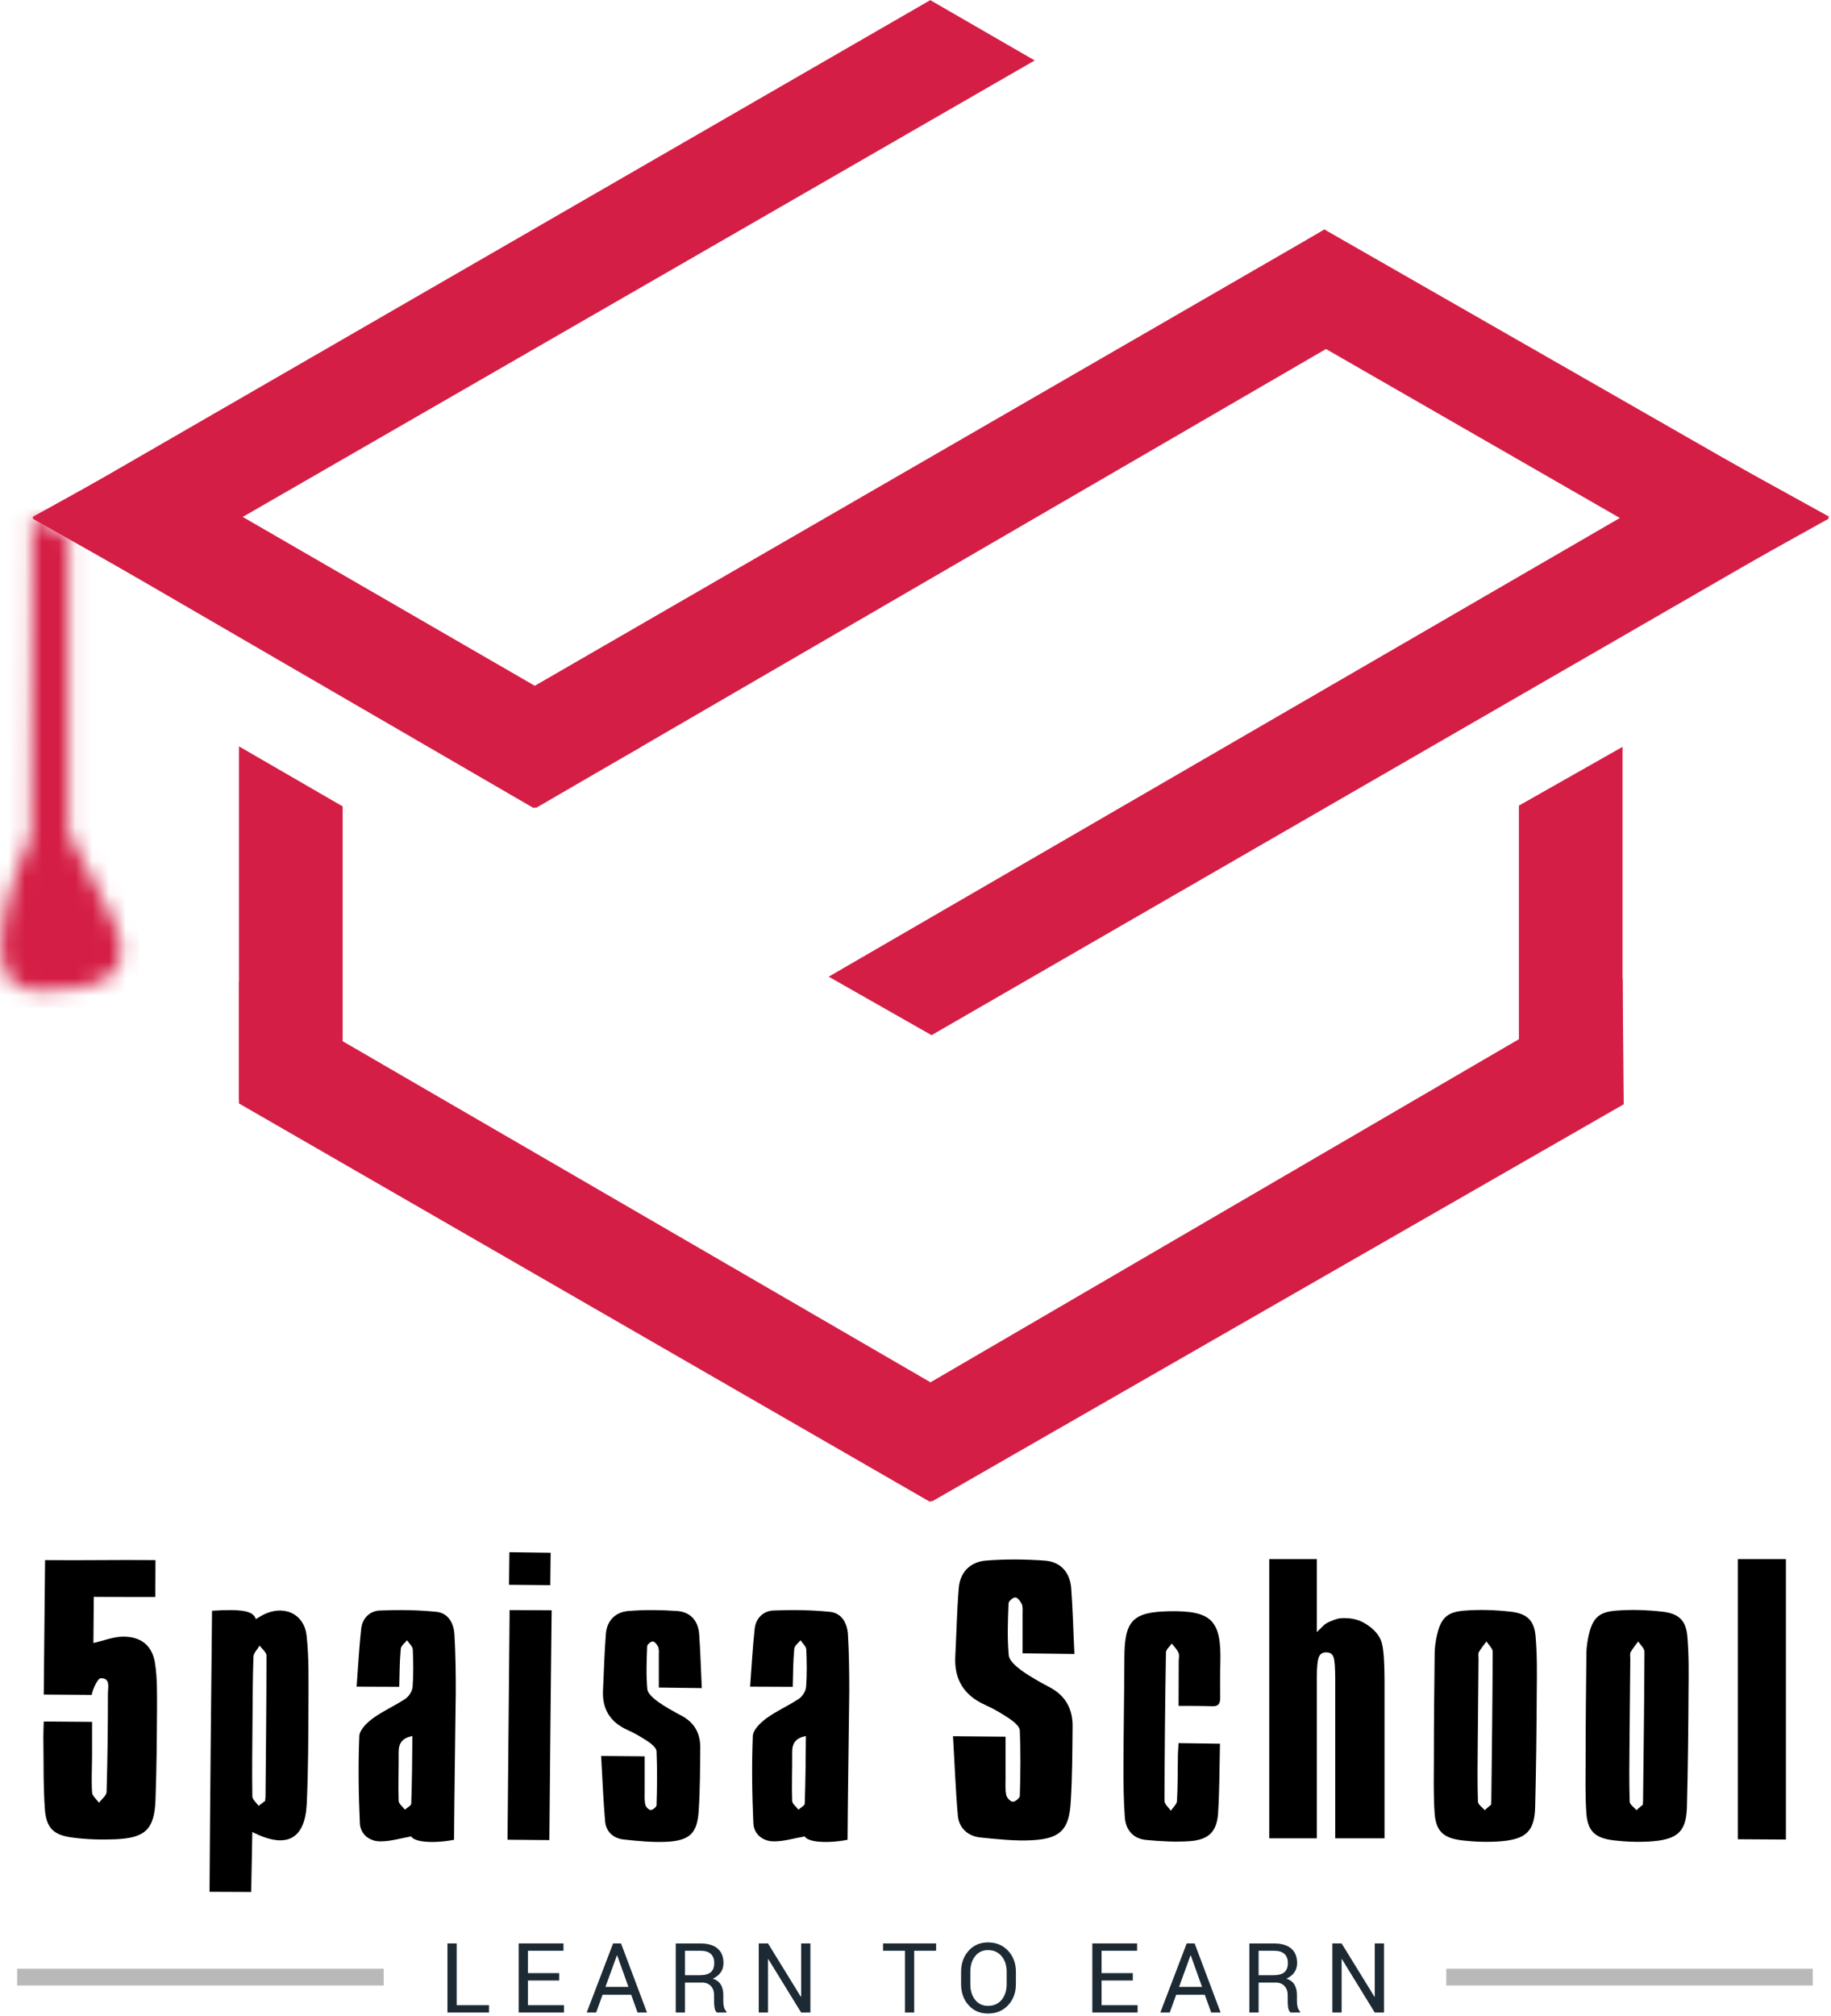 <?xml version="1.0" encoding="UTF-8"?>
<svg width="109px" height="120px" viewBox="0 0 109 120" version="1.1" xmlns="http://www.w3.org/2000/svg" xmlns:xlink="http://www.w3.org/1999/xlink">
    <!-- Generator: Sketch 63.1 (92452) - https://sketch.com -->
    <title>logo</title>
    <desc>Created with Sketch.</desc>
    <defs>
        <path d="M1.855,19.004 C1.855,19.004 -2.426,28.183 2.243,28.202 L2.243,28.202 C5.416,28.216 8.686,27.768 6.541,23.603 L6.541,23.603 L4.076,18.814 L4.076,1.229 L1.924,0.014 L1.855,19.004 Z" id="path-1"></path>
    </defs>
    <g id="logo" stroke="none" stroke-width="1" fill="none" fill-rule="evenodd">
        <g id="Logo">
            <g id="Page-1">
                <polygon id="Fill-1" fill="#D51E45" fill-rule="nonzero" points="61.597 3.598 8.173 34.383 1.931 30.859 55.379 0.008"></polygon>
                <polygon id="Fill-2" fill="#D51E45" fill-rule="nonzero" points="108.904 30.76 55.456 61.611 49.333 58.13 102.575 27.267"></polygon>
                <polygon id="Fill-3" fill="#D51E45" fill-rule="nonzero" points="83.53 18.105 31.895 48.093 26.996 43.612 78.847 13.66"></polygon>
                <polygon id="Fill-4" fill="#D51E45" fill-rule="nonzero" points="78.847 13.66 108.884 30.858 102.575 34.363 72.816 17.254"></polygon>
                <polygon id="Fill-5" fill="#D51E45" fill-rule="nonzero" points="8.331 27.229 38.144 44.463 31.764 48.092 1.924 30.776"></polygon>
                <polygon id="Fill-6" fill="#D51E45" fill-rule="nonzero" points="96.661 65.724 55.456 89.376 52.37 84.033 96.593 58.251"></polygon>
                <polygon id="Fill-7" fill="#D51E45" fill-rule="nonzero" points="14.227 58.391 58.458 84.049 55.372 89.392 14.227 65.676"></polygon>
                <polygon id="Fill-8" fill="#D51E45" fill-rule="nonzero" points="20.398 65.475 14.227 65.475 14.227 44.423 20.398 47.994"></polygon>
                <polygon id="Fill-9" fill="#D51E45" fill-rule="nonzero" points="96.593 65.428 90.421 65.428 90.421 47.947 96.593 44.45"></polygon>
                <g id="Group-12" transform="translate(0, 30.741)">
                    <g id="Fill-10-Clipped">
                        <mask id="mask-2" fill="white">
                            <use xlink:href="#path-1"></use>
                        </mask>
                        <g id="path-1"></g>
                        <polygon id="Fill-10" fill="#D51E45" fill-rule="nonzero" mask="url(#mask-2)" points="-0.966 29.23 8.258 29.23 8.258 -15.582 -0.966 -15.582"></polygon>
                    </g>
                </g>
            </g>
            <g id="Group" transform="translate(2.581, 92.383)" fill="#000000" fill-rule="nonzero">
                <path d="M0.023,10.076 C1.001,10.087 1.91,10.087 2.9,10.098 C2.9,10.76 2.9,11.39 2.9,12.03 C2.9,12.781 2.854,13.543 2.9,14.293 C2.911,14.503 3.161,14.702 3.309,14.912 C3.468,14.702 3.753,14.492 3.764,14.271 C3.821,12.317 3.844,10.352 3.844,8.398 C3.844,8.056 4.014,7.481 3.411,7.504 C3.184,7.515 2.843,8.442 2.888,8.497 C1.956,8.486 1.012,8.486 0.023,8.475 C0.045,5.781 0.08,3.165 0.102,0.471 C2.297,0.493 4.435,0.449 6.675,0.471 C6.675,1.188 6.664,1.917 6.664,2.668 C5.436,2.668 4.253,2.668 3.002,2.657 C2.991,3.617 2.991,4.534 2.979,5.406 C3.559,5.273 4.082,5.064 4.617,5.031 C5.743,4.975 6.47,5.505 6.641,6.576 C6.789,7.481 6.766,8.42 6.766,9.336 C6.755,11.147 6.743,12.946 6.675,14.757 C6.607,16.501 6.072,17.009 4.276,17.087 C3.434,17.12 2.593,17.098 1.763,16.987 C0.614,16.844 0.182,16.435 0.091,15.309 C-0.011,13.896 0.023,12.472 0,11.059 C0,10.771 0.011,10.473 0.023,10.076 Z" id="Shape"></path>
                <path d="M10.041,3.484 C11.803,3.374 12.508,3.484 12.645,3.981 C12.781,3.904 12.906,3.827 13.043,3.749 C14.26,3.098 15.522,3.628 15.67,4.964 C15.818,6.289 15.783,7.625 15.783,8.96 C15.772,10.959 15.772,12.968 15.681,14.966 C15.579,17.097 14.476,17.682 12.44,16.656 C12.418,17.848 12.395,18.985 12.372,20.222 C11.565,20.222 10.78,20.211 9.893,20.211 C9.927,14.635 9.984,8.994 10.041,3.484 Z M13.202,14.801 C13.214,14.624 13.225,14.58 13.225,14.536 C13.248,11.743 13.282,8.949 13.282,6.156 C13.282,5.958 13.02,5.759 12.872,5.56 C12.747,5.781 12.52,5.991 12.508,6.211 C12.463,7.393 12.463,8.574 12.452,9.755 C12.44,11.345 12.418,12.935 12.44,14.525 C12.44,14.712 12.679,14.911 12.816,15.099 C12.975,14.977 13.123,14.856 13.202,14.801 Z" id="Shape"></path>
                <path d="M24.448,17.117 C23.107,17.366 22.049,17.23 21.901,16.914 C21.276,17.027 20.673,17.208 20.082,17.208 C19.411,17.219 18.876,16.79 18.842,16.136 C18.763,14.41 18.74,12.674 18.808,10.948 C18.82,10.576 19.263,10.147 19.616,9.888 C20.218,9.448 20.923,9.143 21.549,8.726 C21.765,8.579 21.958,8.275 21.981,8.027 C22.038,7.282 22.026,6.527 21.992,5.782 C21.981,5.602 21.765,5.421 21.651,5.241 C21.515,5.41 21.287,5.568 21.276,5.76 C21.208,6.482 21.208,7.203 21.185,8.015 C20.366,8.015 19.581,8.004 18.649,8.004 C18.74,6.797 18.797,5.669 18.922,4.542 C18.99,3.933 19.434,3.493 20.036,3.47 C21.151,3.425 22.288,3.436 23.391,3.549 C24.107,3.617 24.426,4.226 24.471,4.88 C24.539,6.019 24.551,7.17 24.551,8.309 C24.517,11.241 24.471,14.162 24.448,17.117 Z M21.969,10.937 C21.367,11.061 21.151,11.365 21.151,11.895 C21.162,12.865 21.117,13.835 21.151,14.794 C21.151,14.974 21.39,15.144 21.526,15.324 C21.651,15.2 21.901,15.087 21.901,14.963 C21.947,13.632 21.958,12.29 21.969,10.937 Z" id="Shape"></path>
                <path d="M47.873,17.117 C46.532,17.366 45.474,17.23 45.326,16.914 C44.701,17.027 44.098,17.208 43.507,17.208 C42.836,17.219 42.301,16.79 42.267,16.136 C42.188,14.41 42.165,12.674 42.233,10.948 C42.245,10.576 42.688,10.147 43.041,9.888 C43.643,9.448 44.348,9.143 44.974,8.726 C45.19,8.579 45.383,8.275 45.406,8.027 C45.463,7.282 45.451,6.527 45.417,5.782 C45.406,5.602 45.19,5.421 45.076,5.241 C44.94,5.41 44.712,5.568 44.701,5.76 C44.633,6.482 44.633,7.203 44.61,8.015 C43.791,8.015 43.006,8.004 42.074,8.004 C42.165,6.797 42.222,5.669 42.347,4.542 C42.415,3.933 42.859,3.493 43.461,3.47 C44.576,3.425 45.713,3.436 46.816,3.549 C47.532,3.617 47.851,4.226 47.896,4.88 C47.964,6.019 47.976,7.17 47.976,8.309 C47.942,11.241 47.896,14.162 47.873,17.117 Z M45.394,10.937 C44.792,11.061 44.576,11.365 44.576,11.895 C44.587,12.865 44.542,13.835 44.576,14.794 C44.576,14.974 44.815,15.144 44.951,15.324 C45.076,15.2 45.326,15.087 45.326,14.963 C45.372,13.632 45.383,12.29 45.394,10.937 Z" id="Shape-Copy-9"></path>
                <path d="M91.942,5.199 C92.18,3.944 92.536,3.552 93.687,3.473 C94.578,3.406 95.492,3.44 96.382,3.54 C97.367,3.653 97.783,4.067 97.866,4.997 C97.961,6.085 97.949,7.183 97.937,8.27 C97.925,10.568 97.901,12.854 97.842,15.152 C97.806,16.587 97.32,17.08 95.812,17.203 C95.041,17.27 94.233,17.237 93.462,17.147 C92.382,17.013 91.942,16.609 91.859,15.567 C91.776,14.457 91.812,13.336 91.812,12.227 C91.812,10.131 91.836,8.035 91.859,5.939 C91.871,5.625 91.919,5.323 91.942,5.199 Z M95.219,15.029 C95.231,14.849 95.231,14.805 95.231,14.771 C95.266,11.823 95.302,8.875 95.314,5.928 C95.314,5.726 95.076,5.524 94.946,5.311 C94.791,5.513 94.625,5.715 94.495,5.939 C94.435,6.04 94.471,6.197 94.471,6.331 C94.459,8.057 94.435,9.783 94.423,11.498 C94.412,12.608 94.4,13.729 94.435,14.838 C94.435,15.017 94.696,15.186 94.839,15.354 C94.981,15.219 95.136,15.096 95.219,15.029 Z" id="Shape"></path>
                <path d="M82.909,5.199 C83.146,3.944 83.502,3.552 84.653,3.473 C85.544,3.406 86.458,3.44 87.348,3.54 C88.333,3.653 88.749,4.067 88.832,4.997 C88.927,6.085 88.915,7.183 88.903,8.27 C88.891,10.568 88.867,12.854 88.808,15.152 C88.772,16.587 88.286,17.08 86.778,17.203 C86.007,17.27 85.199,17.237 84.428,17.147 C83.348,17.013 82.909,16.609 82.825,15.567 C82.742,14.457 82.778,13.336 82.778,12.227 C82.778,10.131 82.802,8.035 82.825,5.939 C82.837,5.625 82.885,5.323 82.909,5.199 Z M86.185,15.029 C86.197,14.849 86.197,14.805 86.197,14.771 C86.232,11.823 86.268,8.875 86.28,5.928 C86.28,5.726 86.042,5.524 85.912,5.311 C85.757,5.513 85.591,5.715 85.461,5.939 C85.401,6.04 85.437,6.197 85.437,6.331 C85.425,8.057 85.401,9.783 85.389,11.498 C85.378,12.608 85.366,13.729 85.401,14.838 C85.401,15.017 85.662,15.186 85.805,15.354 C85.947,15.219 86.102,15.096 86.185,15.029 Z" id="Shape"></path>
                <path d="M75.812,17.029 L75.812,7.425 C75.812,6.842 75.85,6.452 75.925,6.255 C76,6.059 76.145,5.96 76.359,5.96 C76.59,5.96 76.739,6.056 76.805,6.247 C76.872,6.437 76.905,6.868 76.905,7.538 L76.905,17.029 L79.84,17.029 L79.84,7.636 C79.838,6.591 79.79,5.87 79.697,5.471 C79.602,5.063 79.339,4.703 78.908,4.391 C78.477,4.079 78.059,3.923 77.446,3.923 C77.047,3.923 76.931,3.993 76.581,4.131 C76.232,4.27 76.113,4.478 75.812,4.755 L75.812,0.413 L72.98,0.413 L72.98,17.029 L75.812,17.029 Z" id="Path"></path>
                <path d="M61.379,6.06 C60.269,6.047 59.309,6.033 58.294,6.019 C58.294,5.202 58.294,4.466 58.294,3.73 C58.294,3.512 58.321,3.294 58.253,3.103 C58.184,2.939 58.006,2.708 57.869,2.694 C57.732,2.68 57.457,2.912 57.457,3.048 C57.416,4.084 57.375,5.12 57.471,6.142 C57.498,6.456 57.91,6.796 58.212,7.028 C58.746,7.41 59.336,7.737 59.926,8.05 C60.845,8.541 61.27,9.318 61.27,10.326 C61.256,11.839 61.256,13.352 61.16,14.865 C61.064,16.514 60.543,17.045 58.884,17.141 C57.855,17.195 56.813,17.086 55.771,16.977 C55.03,16.895 54.509,16.418 54.44,15.682 C54.303,14.129 54.248,12.575 54.152,10.953 C55.291,10.967 56.237,10.967 57.279,10.98 C57.279,11.825 57.279,12.616 57.279,13.406 C57.279,13.747 57.252,14.101 57.32,14.442 C57.348,14.606 57.553,14.837 57.704,14.851 C57.841,14.865 58.129,14.633 58.129,14.51 C58.17,13.215 58.184,11.907 58.129,10.612 C58.116,10.367 57.786,10.094 57.526,9.917 C57.06,9.604 56.58,9.318 56.058,9.086 C54.783,8.513 54.207,7.546 54.289,6.169 C54.358,4.82 54.385,3.471 54.495,2.122 C54.577,1.181 55.181,0.581 56.1,0.5 C57.265,0.404 58.445,0.418 59.61,0.5 C60.557,0.568 61.105,1.195 61.187,2.122 C61.283,3.403 61.311,4.67 61.379,6.06 Z" id="Shape-Copy-11"></path>
                <path d="M67.58,9.145 C67.58,8.224 67.585,7.366 67.589,6.5 C67.589,6.326 67.639,6.131 67.575,5.985 C67.487,5.783 67.314,5.617 67.176,5.437 C67.055,5.614 66.831,5.788 66.829,5.967 C66.778,8.914 66.749,11.86 66.743,14.808 C66.743,15 66.988,15.194 67.119,15.387 C67.246,15.193 67.474,15.005 67.485,14.805 C67.536,13.915 67.524,13.026 67.539,12.137 C67.539,11.904 67.564,11.672 67.581,11.364 L70.044,11.398 C70.011,12.834 70.018,14.178 69.933,15.512 C69.867,16.6 69.404,17.098 68.314,17.191 C67.437,17.265 66.543,17.204 65.664,17.127 C64.892,17.06 64.44,16.547 64.382,15.793 C64.307,14.78 64.297,13.761 64.299,12.745 C64.305,10.577 64.345,8.409 64.354,6.243 C64.363,4.077 64.854,3.556 67.023,3.515 C69.556,3.467 70.136,4.063 70.066,6.599 C70.046,7.293 70.049,7.986 70.056,8.679 C70.056,9.03 69.938,9.188 69.558,9.168 C68.94,9.14 68.313,9.153 67.58,9.145 Z" id="Path"></path>
                <polygon id="5paisa-Loans-path" points="103.734 0.413 103.734 17.102 100.871 17.084 100.871 0.413"></polygon>
                <path d="M39.197,8.089 C38.276,8.078 37.48,8.067 36.639,8.056 C36.639,7.381 36.639,6.773 36.639,6.166 C36.639,5.986 36.661,5.806 36.604,5.649 C36.548,5.514 36.4,5.322 36.286,5.311 C36.172,5.3 35.945,5.491 35.945,5.604 C35.911,6.458 35.877,7.313 35.956,8.157 C35.979,8.416 36.32,8.697 36.57,8.888 C37.014,9.203 37.503,9.473 37.992,9.732 C38.754,10.136 39.106,10.778 39.106,11.61 C39.095,12.858 39.095,14.107 39.015,15.355 C38.936,16.716 38.503,17.155 37.127,17.234 C36.275,17.279 35.41,17.189 34.546,17.099 C33.932,17.031 33.5,16.638 33.443,16.03 C33.329,14.748 33.284,13.466 33.204,12.127 C34.148,12.139 34.933,12.139 35.797,12.15 C35.797,12.847 35.797,13.5 35.797,14.152 C35.797,14.433 35.774,14.726 35.831,15.007 C35.854,15.142 36.024,15.333 36.15,15.344 C36.263,15.355 36.502,15.164 36.502,15.063 C36.536,13.994 36.548,12.915 36.502,11.846 C36.491,11.644 36.218,11.419 36.002,11.272 C35.615,11.014 35.217,10.778 34.785,10.586 C33.727,10.114 33.25,9.315 33.318,8.179 C33.375,7.066 33.398,5.952 33.489,4.839 C33.557,4.063 34.057,3.568 34.819,3.5 C35.786,3.422 36.764,3.433 37.73,3.5 C38.515,3.557 38.97,4.074 39.038,4.839 C39.117,5.896 39.14,6.942 39.197,8.089 Z" id="Shape"></path>
                <path d="M30.123,17.135 C29.259,17.124 28.497,17.124 27.632,17.113 C27.678,12.55 27.712,8.031 27.757,3.445 C28.599,3.445 29.361,3.457 30.259,3.457 C30.202,8.02 30.168,12.55 30.123,17.135 Z" id="Shape"></path>
                <path d="M27.721,1.939 C27.733,1.23 27.733,0.654 27.744,0 C28.577,0.011 29.355,0.022 30.199,0.033 C30.188,0.687 30.188,1.285 30.177,1.961 C29.343,1.95 28.577,1.95 27.721,1.939 Z" id="Shape"></path>
            </g>
            <g id="Group-2" transform="translate(1.502, 115.608)">
                <path d="M25.685,3.738 L27.608,3.738 L27.608,4.173 L25.135,4.173 L25.135,0.059 L25.685,0.059 L25.685,3.738 Z M31.788,2.266 L29.926,2.266 L29.926,3.738 L32.072,3.738 L32.072,4.173 L29.376,4.173 L29.376,0.059 L32.042,0.059 L32.042,0.497 L29.926,0.497 L29.926,1.828 L31.788,1.828 L31.788,2.266 Z M36.073,3.113 L34.371,3.113 L33.986,4.173 L33.424,4.173 L34.996,0.059 L35.468,0.059 L37.014,4.173 L36.453,4.173 L36.073,3.113 Z M34.541,2.647 L35.909,2.647 L35.239,0.774 L35.222,0.774 L34.541,2.647 Z M39.276,2.39 L39.276,4.173 L38.726,4.173 L38.726,0.062 L40.197,0.062 C40.642,0.062 40.981,0.162 41.216,0.362 C41.45,0.561 41.567,0.851 41.567,1.232 C41.567,1.443 41.513,1.626 41.404,1.783 C41.295,1.939 41.137,2.063 40.928,2.156 C41.151,2.229 41.312,2.348 41.41,2.513 C41.507,2.678 41.556,2.882 41.556,3.125 L41.556,3.512 C41.556,3.64 41.57,3.755 41.598,3.856 C41.626,3.958 41.674,4.041 41.743,4.105 L41.743,4.173 L41.177,4.173 C41.104,4.109 41.057,4.015 41.037,3.89 C41.017,3.766 41.006,3.638 41.006,3.506 L41.006,3.13 C41.006,2.908 40.942,2.729 40.814,2.593 C40.685,2.458 40.513,2.39 40.297,2.39 L39.276,2.39 Z M39.276,1.952 L40.141,1.952 C40.452,1.952 40.676,1.892 40.812,1.773 C40.949,1.653 41.017,1.471 41.017,1.226 C41.017,0.994 40.951,0.815 40.818,0.688 C40.685,0.561 40.478,0.497 40.197,0.497 L39.276,0.497 L39.276,1.952 Z M46.74,4.173 L46.191,4.173 L44.234,0.992 L44.217,0.997 L44.217,4.173 L43.667,4.173 L43.667,0.059 L44.217,0.059 L46.174,3.235 L46.191,3.229 L46.191,0.059 L46.74,0.059 L46.74,4.173 Z M54.226,0.497 L52.92,0.497 L52.92,4.173 L52.37,4.173 L52.37,0.497 L51.066,0.497 L51.066,0.059 L54.226,0.059 L54.226,0.497 Z M58.975,2.483 C58.975,2.986 58.821,3.403 58.513,3.735 C58.205,4.066 57.805,4.232 57.314,4.232 C56.839,4.232 56.454,4.066 56.157,3.735 C55.86,3.403 55.712,2.986 55.712,2.483 L55.712,1.752 C55.712,1.251 55.86,0.833 56.157,0.5 C56.454,0.167 56.839,0 57.314,0 C57.805,0 58.205,0.166 58.513,0.499 C58.821,0.831 58.975,1.249 58.975,1.752 L58.975,2.483 Z M58.425,1.746 C58.425,1.369 58.324,1.06 58.123,0.819 C57.922,0.578 57.653,0.458 57.314,0.458 C56.994,0.458 56.738,0.578 56.548,0.819 C56.357,1.06 56.262,1.369 56.262,1.746 L56.262,2.483 C56.262,2.864 56.357,3.175 56.548,3.416 C56.738,3.657 56.994,3.777 57.314,3.777 C57.654,3.777 57.925,3.657 58.125,3.417 C58.325,3.177 58.425,2.866 58.425,2.483 L58.425,1.746 Z M65.935,2.266 L64.074,2.266 L64.074,3.738 L66.22,3.738 L66.22,4.173 L63.524,4.173 L63.524,0.059 L66.189,0.059 L66.189,0.497 L64.074,0.497 L64.074,1.828 L65.935,1.828 L65.935,2.266 Z M70.221,3.113 L68.518,3.113 L68.133,4.173 L67.572,4.173 L69.143,0.059 L69.615,0.059 L71.161,4.173 L70.6,4.173 L70.221,3.113 Z M68.688,2.647 L70.056,2.647 L69.386,0.774 L69.369,0.774 L68.688,2.647 Z M73.423,2.39 L73.423,4.173 L72.873,4.173 L72.873,0.062 L74.344,0.062 C74.789,0.062 75.129,0.162 75.363,0.362 C75.598,0.561 75.715,0.851 75.715,1.232 C75.715,1.443 75.66,1.626 75.552,1.783 C75.443,1.939 75.284,2.063 75.076,2.156 C75.299,2.229 75.459,2.348 75.557,2.513 C75.655,2.678 75.704,2.882 75.704,3.125 L75.704,3.512 C75.704,3.64 75.718,3.755 75.746,3.856 C75.773,3.958 75.822,4.041 75.891,4.105 L75.891,4.173 L75.324,4.173 C75.251,4.109 75.205,4.015 75.184,3.89 C75.164,3.766 75.154,3.638 75.154,3.506 L75.154,3.13 C75.154,2.908 75.09,2.729 74.961,2.593 C74.833,2.458 74.661,2.39 74.445,2.39 L73.423,2.39 Z M73.423,1.952 L74.289,1.952 C74.599,1.952 74.823,1.892 74.96,1.773 C75.097,1.653 75.165,1.471 75.165,1.226 C75.165,0.994 75.098,0.815 74.965,0.688 C74.832,0.561 74.625,0.497 74.344,0.497 L73.423,0.497 L73.423,1.952 Z M80.888,4.173 L80.338,4.173 L78.382,0.992 L78.365,0.997 L78.365,4.173 L77.815,4.173 L77.815,0.059 L78.365,0.059 L80.321,3.235 L80.338,3.229 L80.338,0.059 L80.888,0.059 L80.888,4.173 Z" id="LEARN-TO-EARN" fill="#1D2A33" fill-rule="nonzero"></path>
                <line x1="85.094" y1="2.064" x2="105.913" y2="2.064" id="Line" stroke="#B9B9B9" stroke-linecap="square"></line>
                <line x1="0.02" y1="2.064" x2="20.839" y2="2.064" id="Line" stroke="#B9B9B9" stroke-linecap="square"></line>
            </g>
        </g>
    </g>
</svg>